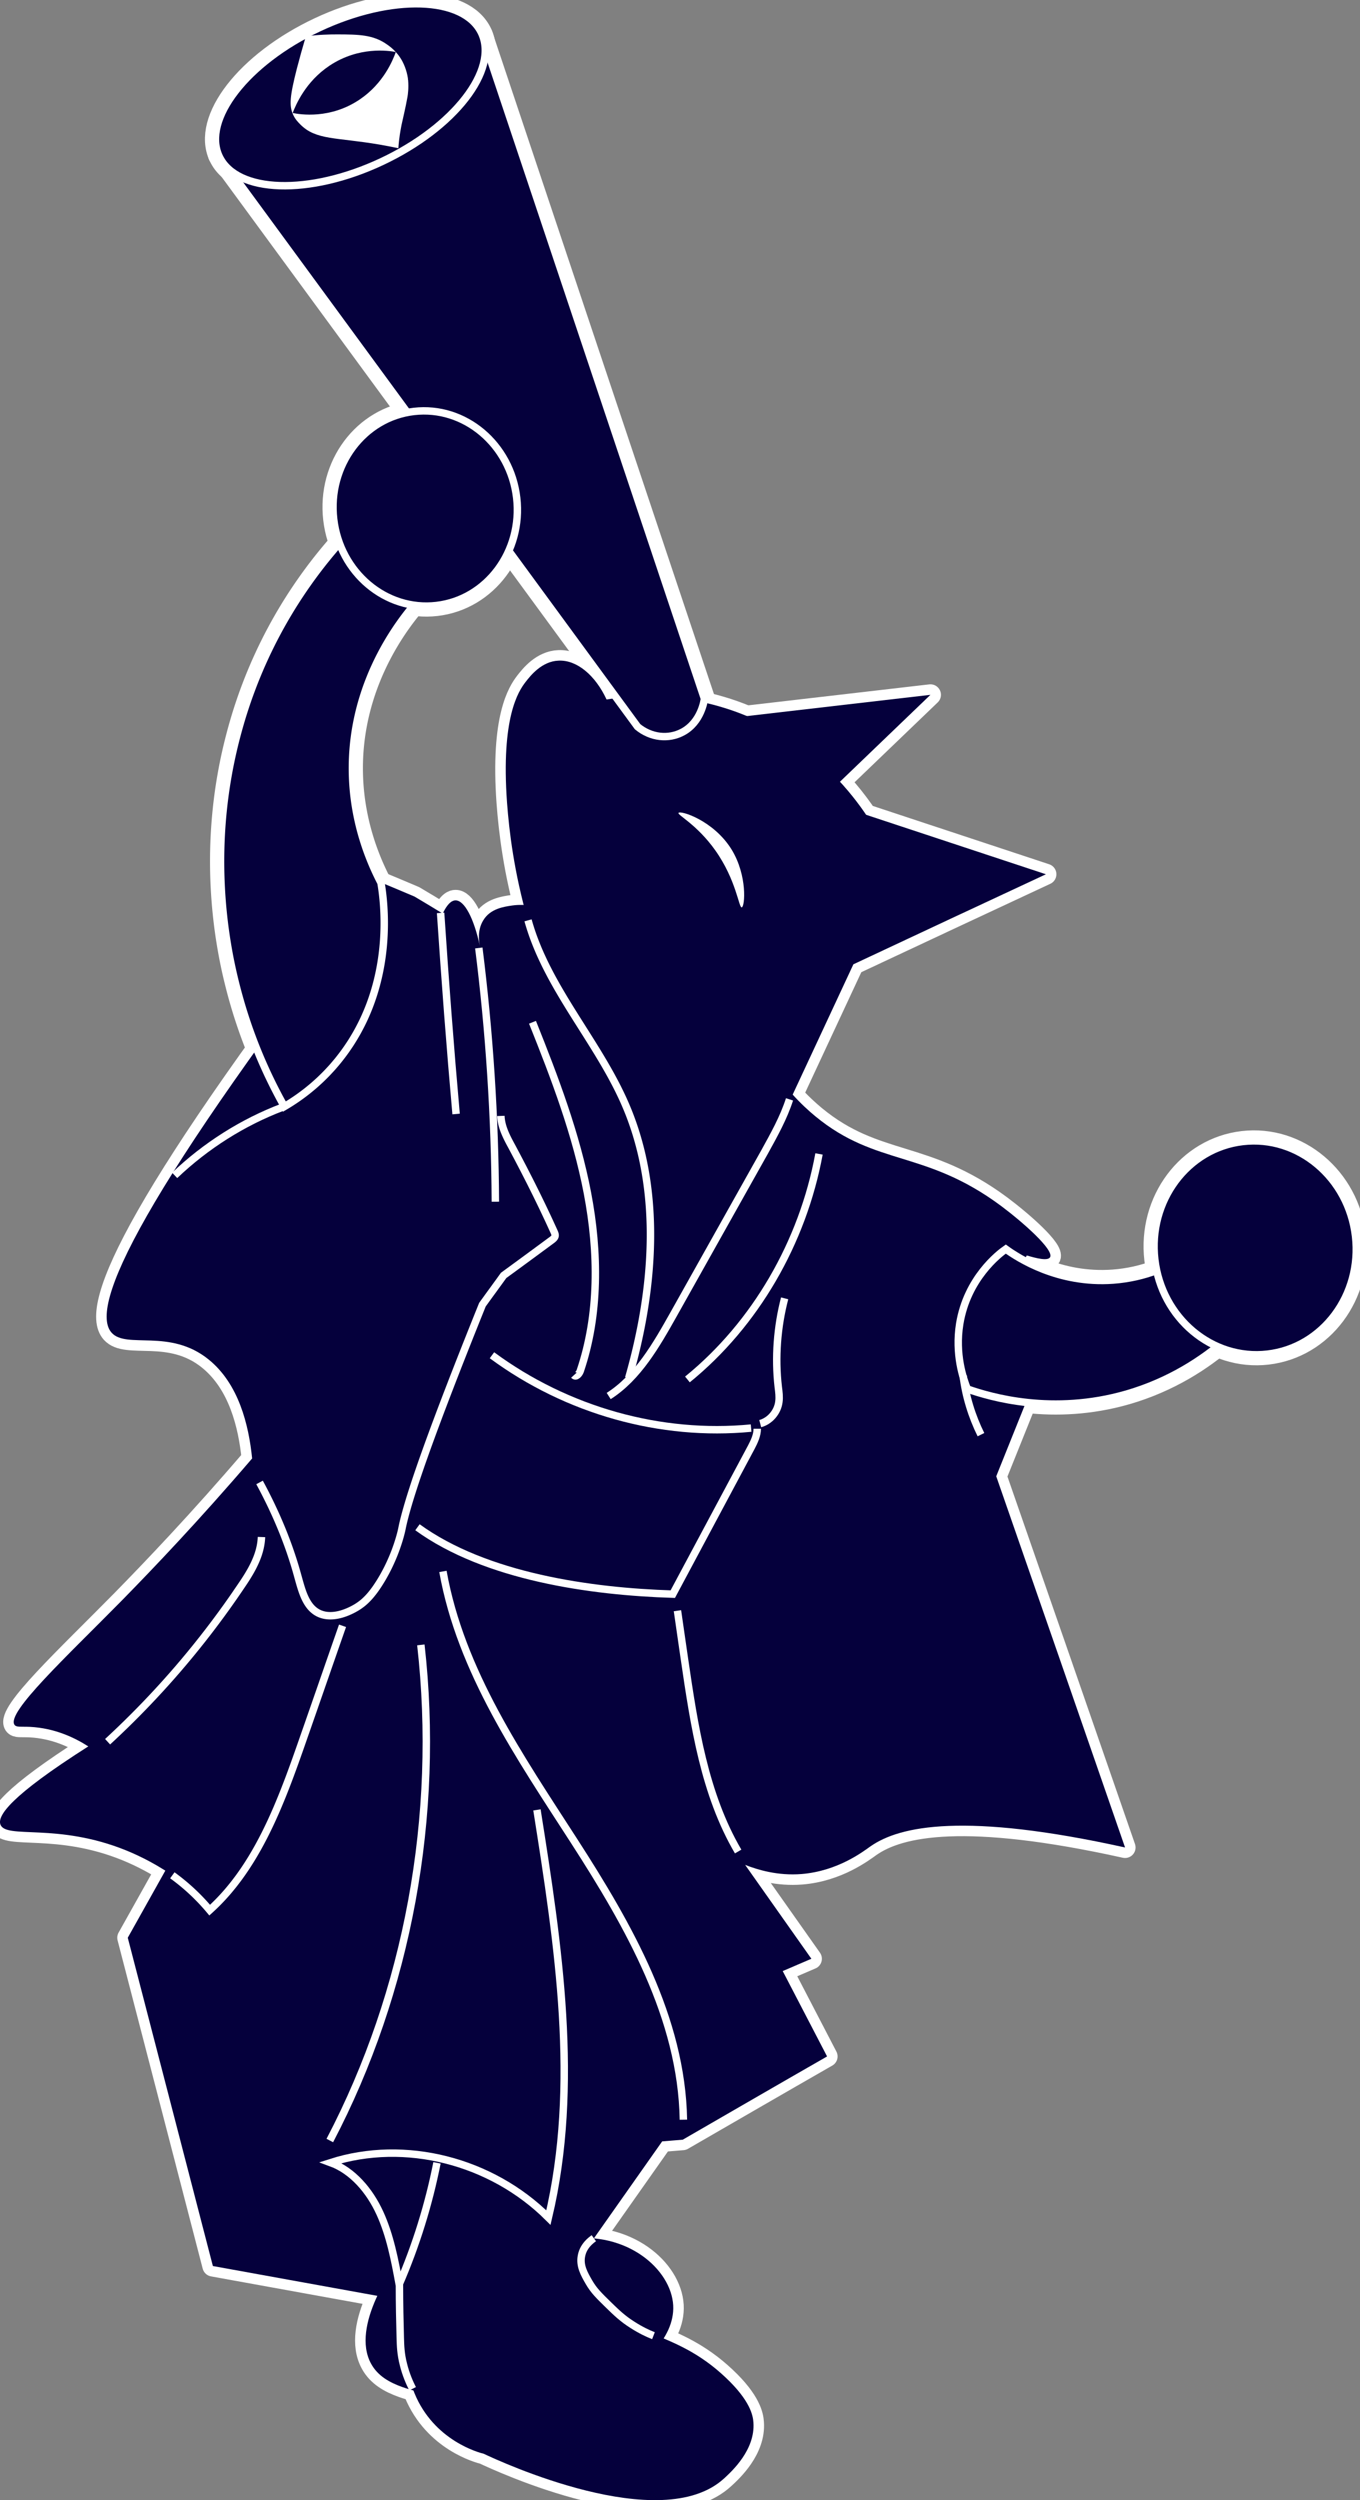 <svg id="_レイヤー_2" xmlns="http://www.w3.org/2000/svg" viewBox="0 0 64.08 117.74"><rect x="0" y="0" width="64.08" height="117.74" fill="#808080" stroke="none"/><defs><style>.cls-1{stroke-linecap:round;stroke-linejoin:round;stroke-width:.99px}.cls-1,.cls-2{fill:none}.cls-1,.cls-2,.cls-3{stroke:#fff}.cls-4{fill:#fff}.cls-2,.cls-3{stroke-miterlimit:10;stroke-width:.35px}.cls-3,.cls-5{fill:#05003c}</style></defs><g id="_キャラ"><path class="cls-1" d="M33.39 33.93l10.45-1.21-5.25 5.04-5.2-3.83zm-14.55 72.42c-.21.27-2.35 3.17-1.35 4.97.31.56.85.87 1.47 1.09 3.46 1.23 9.31-.41 10.95-.9.1-.06 1.9-1.29 1.81-2.95-.1-1.71-2.19-3.51-4.97-3.12l-7.9.92z"/><path class="cls-1" d="M26.78 43.43c-.39-.29-1.4-.96-2.64-.79-.41.06-1.04.15-1.37.7-.29.47-.2 1.01-.16 1.21-.28-1.31-.73-2.16-1.15-2.15-.1 0-.33.05-.6.62-.44-.27-.89-.54-1.33-.8-.52-.22-1.04-.44-1.57-.66-11.41 14.76-13.78 20-12.7 21.2.7.78 2.74-.22 4.57 1.26 1.42 1.15 1.89 3.08 2.05 4.66-2.5 2.92-4.65 5.17-6.13 6.68C3.12 78.03.3 80.64.68 81.22c.09.13.29.08.74.1 1.14.06 2.07.49 2.74.92C.48 84.58-.13 85.51.02 85.92c.26.7 2.68-.1 5.93 1.22.81.33 1.44.7 1.84.95l-1.77 3.16 4.01 15.46 9.66 1.75c-.12.23-1.03 2.12-.16 4.24.92 2.24 3.05 2.8 3.26 2.85.72.34 8.35 3.89 11.33 1.16.37-.34 1.47-1.35 1.38-2.63-.02-.32-.14-1.02-1.32-2.13-2.44-2.3-4.57-1.82-5.98-3.83-.48-.68-.69-1.38-.79-1.9l3.79-5.38c.32-.03.65-.05.97-.08 2.27-1.31 4.53-2.62 6.8-3.92-.7-1.34-1.39-2.68-2.09-4.02.45-.19.9-.39 1.35-.58l-3.12-4.42c.59.23 1.53.52 2.66.43 1.71-.14 2.9-1.06 3.24-1.3 1.38-.97 4.45-1.62 12 .05-2.02-5.83-4.04-11.65-6.07-17.48.62-1.54 1.24-3.09 1.86-4.63-1.05-.28-2.1-.56-3.15-.85l2.73-4.92c.46.14 1 .27 1.1.08.18-.35-1.28-1.64-2.31-2.41-3.58-2.66-5.87-1.85-8.75-4.22-.62-.51-1.56-1.41-2.46-2.91l-1.34-3.48-7.85-2.75z"/><path class="cls-1" d="M24.87 45.97v-2.63c-.65-2.27-.88-4.2-.98-5.54-.29-4.02.54-5.25.87-5.68.24-.31.77-.98 1.56-1.01.86-.04 1.73.69 2.26 1.83 1.18-.19 4.47-.53 7.92 1.42 2.25 1.27 3.62 2.99 4.31 4.01l8.47 2.8c-3.02 1.41-6.05 2.82-9.07 4.24-1.27 2.72-2.53 5.43-3.8 8.15-3.85-2.53-7.7-5.05-11.55-7.58zm20.35 16.37c.35-2.14 1.84-3.29 2.17-3.52.57.41 2.46 1.65 5.06 1.46 3-.22 4.82-2.18 5.23-2.65l2.29 3c-.65.94-2.85 3.85-6.89 5.02-3.48 1-6.38.15-7.5-.24-.2-.49-.59-1.64-.36-3.07z"/><path class="cls-1" d="M10.3 7.3c6.58 8.97 13.16 17.94 19.74 26.92.63.52 1.46.61 2.13.25.87-.47 1.01-1.48 1.02-1.57L22.72 1.64 10.3 7.31z"/><ellipse class="cls-1" cx="16.51" cy="4.46" rx="6.83" ry="3.48" transform="rotate(-25.18 16.513 4.464)"/><path class="cls-1" d="M17.78 23.78c-1.46 1.3-5.05 4.85-6.63 10.89-1.37 5.19-.57 9.61-.04 11.69a23.35 23.35 0 002.29 5.75c.82-.48 2.07-1.38 3.09-2.94 2.09-3.19 1.61-6.72 1.46-7.6-.52-1-1.27-2.77-1.34-5.05-.14-4.59 2.57-7.68 3.19-8.36-.67-1.46-1.34-2.92-2.02-4.38zM14.42 1.71c.6-.08 1.09-.09 1.45-.09 1.05 0 1.7.02 2.33.45.15.1.51.35.76.82.05.1.2.39.26.8 0 .03 0 .06.01.09.03.37-.01.66-.03.78-.09.51-.21.99-.28 1.32-.05.26-.12.63-.15 1.1-.18-.04-.49-.1-.88-.17-2.04-.35-3-.2-3.74-.95-.1-.1-.23-.23-.33-.44-.21-.44-.16-.9.17-2.2.11-.42.25-.93.42-1.51z"/><path class="cls-1" d="M13.79 5.32c.15-.39.61-1.48 1.74-2.23 1.37-.91 2.77-.71 3.12-.64-.14.39-.58 1.47-1.68 2.22-1.4.96-2.85.72-3.18.65z"/><ellipse class="cls-1" cx="20.03" cy="23.95" rx="4.34" ry="4.6" transform="rotate(-6.61 19.99 23.915)"/><path class="cls-1" d="M31.97 38.28c.08-.13 1.66.35 2.51 1.74.74 1.22.62 2.67.47 2.71-.14.03-.25-1.28-1.25-2.69-.87-1.22-1.79-1.66-1.73-1.76z"/><ellipse class="cls-1" cx="59.14" cy="58.76" rx="4.76" ry="5.04" transform="rotate(-6.61 59.156 58.754)"/><path class="cls-1" d="M8.23 55.35c1.47-1.4 3.21-2.5 5.08-3.21m7.45-9.15c.21 3.16.45 6.32.73 9.47m1.07-7.82c.5 3.96.76 7.96.78 11.95"/><path class="cls-1" d="M23.6 52.55c.02.53.28 1.01.53 1.47.7 1.31 1.37 2.64 1.98 3.99.03.07.06.14.04.21-.02.07-.08.12-.13.16-.76.56-1.52 1.12-2.29 1.68-.33.46-.67.92-1 1.38-2.56 6.35-3.53 9.24-3.79 10.54-.02.1-.27 1.31-1.06 2.56-.41.65-.75.96-1.11 1.17-.17.1-1.04.6-1.75.26-.63-.3-.81-1.12-1-1.79-.3-1.09-.82-2.58-1.79-4.37m.09 2.57c-.03.87-.5 1.64-.98 2.34a41.382 41.382 0 01-6.27 7.3m11.07-5.46c-.62 1.77-1.23 3.54-1.85 5.31-1.03 2.96-2.15 6.04-4.41 8.08a9.762 9.762 0 00-1.76-1.64m16.76-44.97c.89 3.2 3.31 5.69 4.61 8.73 1.71 4 1.33 8.66.13 12.83"/><path class="cls-1" d="M25.09 48.14c1.05 2.62 2.06 5.27 2.59 8.05.53 2.78.56 5.72-.34 8.37-.05.14-.2.31-.3.2m-3.86-.94c3.54 2.61 7.95 3.84 12.21 3.43"/><path class="cls-1" d="M37.2 51.77c-.28.87-.73 1.67-1.17 2.47-1.43 2.54-2.85 5.09-4.28 7.63-.82 1.46-1.69 2.99-3.07 3.87m9.91-11.4c-.77 4.18-3.01 8.03-6.2 10.62m3.29 2.32c0 .31-.14.6-.28.87-1.23 2.31-2.47 4.61-3.7 6.92-3.87-.12-8.82-.82-12.03-3.15m12.25 3.93l.33 2.28c.46 3.13.94 6.35 2.53 9.06M20.87 74c.84 4.71 3.63 8.74 6.19 12.71 2.56 3.97 5.06 8.33 5.14 13.11"/><path class="cls-1" d="M25.3 85.23c1.01 6.37 2.02 12.96.54 19.2-2.69-2.68-6.76-3.71-10.26-2.59 1.04.38 1.84 1.33 2.32 2.38s.7 2.21.91 3.35c.79-1.83 1.39-3.75 1.78-5.72m-5.05-1.05c3.68-7.02 5.2-15.31 4.29-23.34m25.55-12.68c.12.97.41 1.91.84 2.78M27.98 105.4c-.14.1-.49.36-.58.82-.1.47.13.87.35 1.25.23.4.47.63.95 1.1.35.34.64.62 1.1.91.39.25.73.41.99.51m-11.97-2.42c0 .94.02 1.79.04 2.53.01.36.02.75.15 1.25.12.49.3.88.43 1.14m16.38-45.45c.45-.12.82-.54.88-1.03.03-.23 0-.46-.03-.69-.16-1.4-.05-2.83.3-4.18"/><path class="cls-5" d="M33.39 33.93l10.45-1.21-5.25 5.04-5.2-3.83zm-14.55 72.42c-.21.27-2.35 3.17-1.35 4.97.31.56.85.87 1.47 1.09 3.46 1.23 9.31-.41 10.95-.9.1-.06 1.9-1.29 1.81-2.95-.1-1.71-2.19-3.51-4.97-3.12l-7.9.92z"/><path class="cls-5" d="M26.78 43.43c-.39-.29-1.4-.96-2.64-.79-.41.06-1.04.15-1.37.7-.29.47-.2 1.01-.16 1.21-.28-1.31-.73-2.16-1.15-2.15-.1 0-.33.05-.6.62-.44-.27-.89-.54-1.33-.8-.52-.22-1.04-.44-1.57-.66-11.41 14.76-13.78 20-12.7 21.2.7.78 2.74-.22 4.57 1.26 1.42 1.15 1.89 3.08 2.05 4.66-2.5 2.92-4.65 5.17-6.13 6.68C3.12 78.03.3 80.64.68 81.22c.09.13.29.08.74.1 1.14.06 2.07.49 2.74.92C.48 84.58-.13 85.51.02 85.92c.26.7 2.68-.1 5.93 1.22.81.33 1.44.7 1.84.95l-1.77 3.16 4.01 15.46 9.66 1.75c-.12.23-1.03 2.12-.16 4.24.92 2.24 3.05 2.8 3.26 2.85.72.34 8.35 3.89 11.33 1.16.37-.34 1.47-1.35 1.38-2.63-.02-.32-.14-1.02-1.32-2.13-2.44-2.3-4.57-1.82-5.98-3.83-.48-.68-.69-1.38-.79-1.9l3.79-5.38c.32-.03.65-.05.97-.08 2.27-1.31 4.53-2.62 6.8-3.92-.7-1.34-1.39-2.68-2.09-4.02.45-.19.9-.39 1.35-.58l-3.12-4.42c.59.23 1.53.52 2.66.43 1.71-.14 2.9-1.06 3.24-1.3 1.38-.97 4.45-1.62 12 .05-2.02-5.83-4.04-11.65-6.07-17.48.62-1.54 1.24-3.09 1.86-4.63-1.05-.28-2.1-.56-3.15-.85l2.73-4.92c.46.14 1 .27 1.1.08.18-.35-1.28-1.64-2.31-2.41-3.58-2.66-5.87-1.85-8.75-4.22-.62-.51-1.56-1.41-2.46-2.91l-1.34-3.48-7.85-2.75z"/><path class="cls-5" d="M24.87 45.97v-2.63c-.65-2.27-.88-4.2-.98-5.54-.29-4.02.54-5.25.87-5.68.24-.31.77-.98 1.56-1.01.86-.04 1.73.69 2.26 1.83 1.18-.19 4.47-.53 7.92 1.42 2.25 1.27 3.62 2.99 4.31 4.01l8.47 2.8c-3.02 1.41-6.05 2.82-9.07 4.24-1.27 2.72-2.53 5.43-3.8 8.15-3.85-2.53-7.7-5.05-11.55-7.58z"/><path class="cls-3" d="M45.22 62.34c.35-2.14 1.84-3.29 2.17-3.52.57.41 2.46 1.65 5.06 1.46 3-.22 4.82-2.18 5.23-2.65l2.29 3c-.65.94-2.85 3.85-6.89 5.02-3.48 1-6.38.15-7.5-.24-.2-.49-.59-1.64-.36-3.07zM10.3 7.3c6.58 8.97 13.16 17.94 19.74 26.92.63.52 1.46.61 2.13.25.87-.47 1.01-1.48 1.02-1.57L22.72 1.64 10.3 7.31z"/><ellipse class="cls-3" cx="16.51" cy="4.46" rx="6.83" ry="3.48" transform="rotate(-25.18 16.513 4.464)"/><path class="cls-3" d="M17.78 23.78c-1.46 1.3-5.05 4.85-6.63 10.89-1.37 5.19-.57 9.61-.04 11.69a23.35 23.35 0 002.29 5.75c.82-.48 2.07-1.38 3.09-2.94 2.09-3.19 1.61-6.72 1.46-7.6-.52-1-1.27-2.77-1.34-5.05-.14-4.59 2.57-7.68 3.19-8.36-.67-1.46-1.34-2.92-2.02-4.38z"/><path class="cls-4" d="M14.42 1.71c.6-.08 1.09-.09 1.45-.09 1.05 0 1.7.02 2.33.45.15.1.51.35.76.82.05.1.2.39.26.8 0 .03 0 .06.01.09.03.37-.01.66-.03.78-.09.51-.21.99-.28 1.32-.05.26-.12.63-.15 1.1-.18-.04-.49-.1-.88-.17-2.04-.35-3-.2-3.74-.95-.1-.1-.23-.23-.33-.44-.21-.44-.16-.9.17-2.2.11-.42.25-.93.42-1.51z"/><path class="cls-5" d="M13.79 5.32c.15-.39.61-1.48 1.74-2.23 1.37-.91 2.77-.71 3.12-.64-.14.39-.58 1.47-1.68 2.22-1.4.96-2.85.72-3.18.65z"/><ellipse class="cls-3" cx="20.03" cy="23.95" rx="4.34" ry="4.6" transform="rotate(-6.61 19.99 23.915)"/><path class="cls-4" d="M31.97 38.28c.08-.13 1.66.35 2.51 1.74.74 1.22.62 2.67.47 2.71-.14.03-.25-1.28-1.25-2.69-.87-1.22-1.79-1.66-1.73-1.76z"/><ellipse class="cls-3" cx="59.14" cy="58.76" rx="4.76" ry="5.04" transform="rotate(-6.61 59.156 58.754)"/><path class="cls-2" d="M8.23 55.35c1.47-1.4 3.21-2.5 5.08-3.21m7.45-9.15c.21 3.16.45 6.32.73 9.47m1.07-7.82c.5 3.96.76 7.96.78 11.95"/><path class="cls-2" d="M23.6 52.55c.02.53.28 1.01.53 1.47.7 1.31 1.37 2.64 1.98 3.99.03.07.06.14.04.21-.02.07-.08.12-.13.16-.76.56-1.52 1.12-2.29 1.68-.33.46-.67.92-1 1.38-2.56 6.35-3.53 9.24-3.79 10.54-.02.1-.27 1.31-1.06 2.56-.41.65-.75.96-1.11 1.17-.17.1-1.04.6-1.75.26-.63-.3-.81-1.12-1-1.79-.3-1.09-.82-2.58-1.79-4.37m.09 2.57c-.03.87-.5 1.64-.98 2.34a41.382 41.382 0 01-6.27 7.3m11.07-5.46c-.62 1.77-1.23 3.54-1.85 5.31-1.03 2.96-2.15 6.04-4.41 8.08a9.762 9.762 0 00-1.76-1.64m16.76-44.97c.89 3.2 3.31 5.69 4.61 8.73 1.71 4 1.33 8.66.13 12.83"/><path class="cls-2" d="M25.09 48.14c1.05 2.62 2.06 5.27 2.59 8.05.53 2.78.56 5.72-.34 8.37-.05.14-.2.31-.3.2m-3.86-.94c3.54 2.61 7.95 3.84 12.21 3.43"/><path class="cls-2" d="M37.2 51.77c-.28.87-.73 1.67-1.17 2.47-1.43 2.54-2.85 5.09-4.28 7.63-.82 1.46-1.69 2.99-3.07 3.87m9.91-11.4c-.77 4.18-3.01 8.03-6.2 10.62m3.29 2.32c0 .31-.14.6-.28.87-1.23 2.31-2.47 4.61-3.7 6.92-3.87-.12-8.82-.82-12.03-3.15m12.25 3.93l.33 2.28c.46 3.13.94 6.35 2.53 9.06M20.87 74c.84 4.71 3.63 8.74 6.19 12.71 2.56 3.97 5.06 8.33 5.14 13.11"/><path class="cls-2" d="M25.3 85.23c1.01 6.37 2.02 12.96.54 19.2-2.69-2.68-6.76-3.71-10.26-2.59 1.04.38 1.84 1.33 2.32 2.38s.7 2.21.91 3.35c.79-1.83 1.39-3.75 1.78-5.72m-5.05-1.05c3.68-7.02 5.2-15.31 4.29-23.34m25.55-12.68c.12.97.41 1.91.84 2.78M27.98 105.4c-.14.1-.49.36-.58.82-.1.47.13.87.35 1.25.23.4.47.63.95 1.1.35.34.64.62 1.1.91.39.25.73.41.99.51m-11.97-2.42c0 .94.02 1.79.04 2.53.01.36.02.75.15 1.25.12.49.3.88.43 1.14m16.38-45.45c.45-.12.82-.54.88-1.03.03-.23 0-.46-.03-.69-.16-1.4-.05-2.83.3-4.18"/></g></svg>